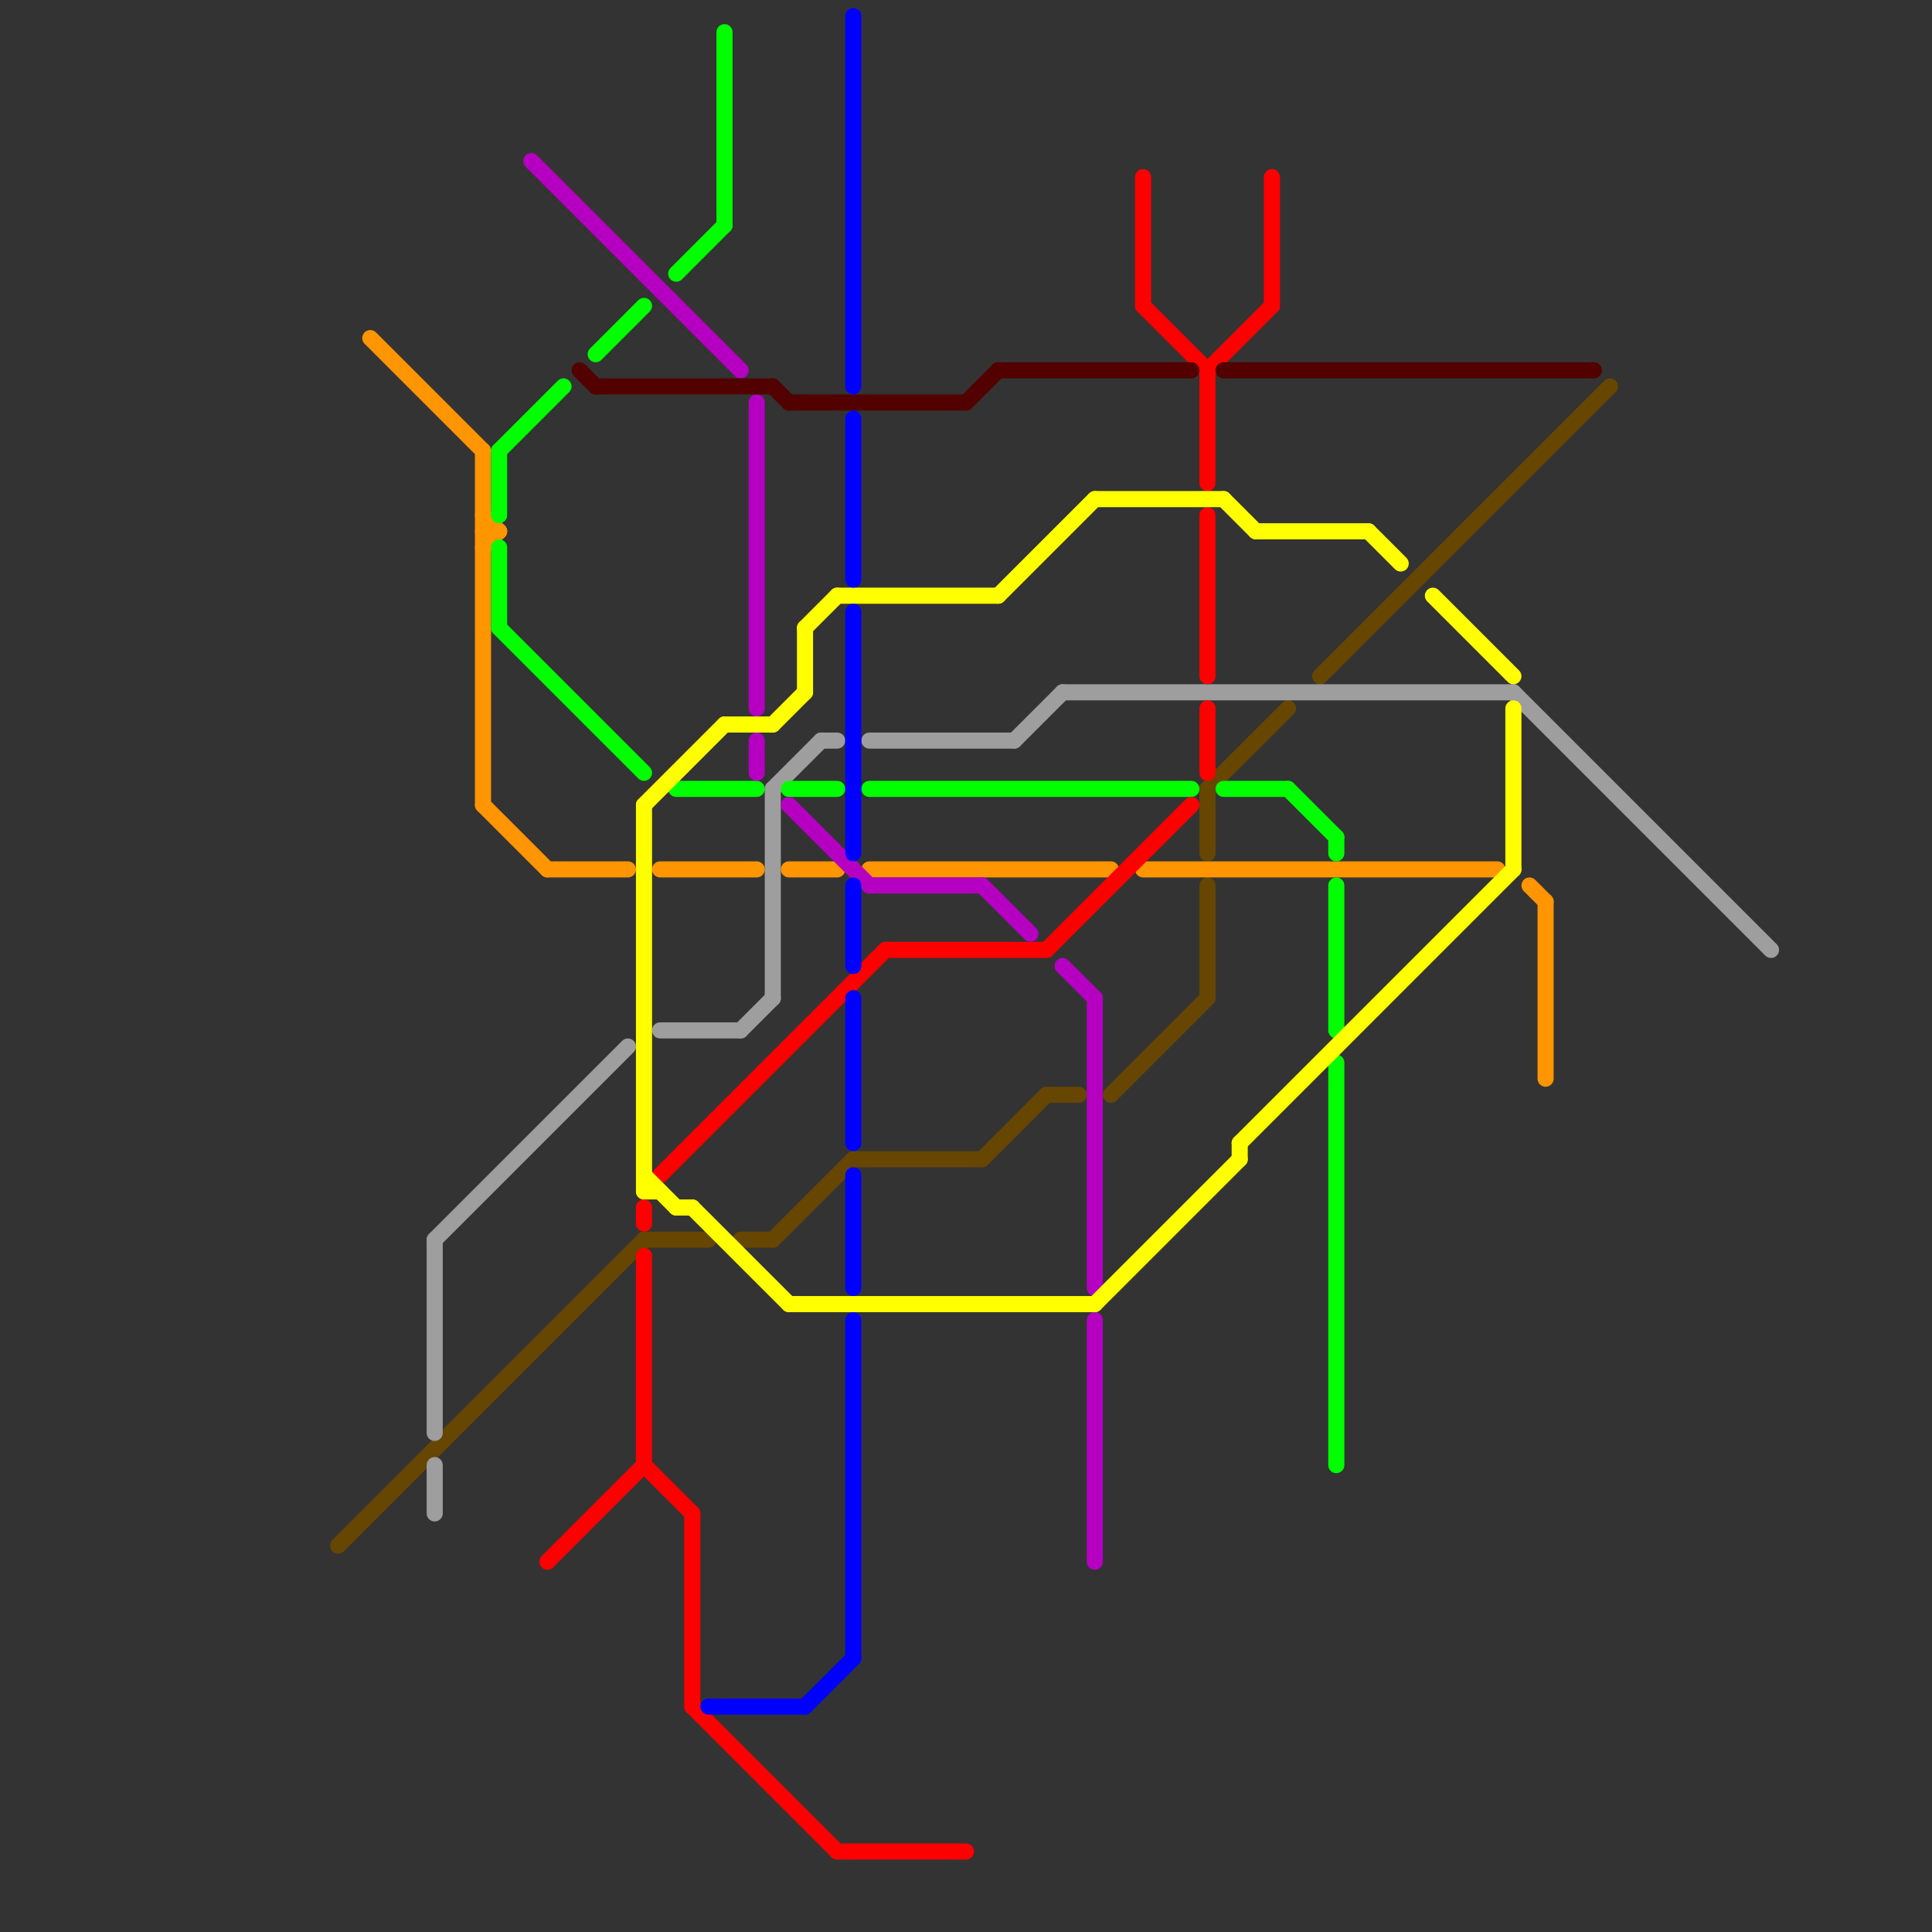 
<svg version="1.1" xmlns="http://www.w3.org/2000/svg" viewBox="0 0 120 120">
<rect x="0" y="0" width="120" height="120" fill="#333333" stroke="none"/>
<style>text { font: 1px Helvetica; font-weight: 600; white-space: pre; dominant-baseline: central; } line { stroke-width: 1; fill: none; stroke-linecap: round; stroke-linejoin: round; } .c0 { stroke: #664600 } .c1 { stroke: #9e9e9e } .c2 { stroke: #ff9500 } .c3 { stroke: #00ff00 } .c4 { stroke: #b500c2 } .c5 { stroke: #ff0000 } .c6 { stroke: #520000 } .c7 { stroke: #ffff00 } .c8 { stroke: #0000ff }</style><defs><g id="wm-xf"><circle r="1.2" fill="#000"/><circle r="0.9" fill="#fff"/><circle r="0.6" fill="#000"/><circle r="0.3" fill="#fff"/></g><g id="wm"><circle r="0.6" fill="#000"/><circle r="0.3" fill="#fff"/></g></defs><line class="c0" x1="46" y1="77" x2="48" y2="77"/><line class="c0" x1="75" y1="49" x2="75" y2="53"/><line class="c0" x1="53" y1="72" x2="61" y2="72"/><line class="c0" x1="65" y1="68" x2="67" y2="68"/><line class="c0" x1="75" y1="55" x2="75" y2="62"/><line class="c0" x1="82" y1="42" x2="100" y2="24"/><line class="c0" x1="61" y1="72" x2="65" y2="68"/><line class="c0" x1="40" y1="77" x2="44" y2="77"/><line class="c0" x1="21" y1="96" x2="40" y2="77"/><line class="c0" x1="69" y1="68" x2="75" y2="62"/><line class="c0" x1="48" y1="77" x2="53" y2="72"/><line class="c0" x1="75" y1="49" x2="80" y2="44"/><line class="c1" x1="27" y1="77" x2="39" y2="65"/><line class="c1" x1="94" y1="43" x2="110" y2="59"/><line class="c1" x1="66" y1="43" x2="94" y2="43"/><line class="c1" x1="48" y1="49" x2="51" y2="46"/><line class="c1" x1="54" y1="46" x2="63" y2="46"/><line class="c1" x1="48" y1="49" x2="48" y2="62"/><line class="c1" x1="27" y1="77" x2="27" y2="89"/><line class="c1" x1="46" y1="64" x2="48" y2="62"/><line class="c1" x1="27" y1="91" x2="27" y2="94"/><line class="c1" x1="51" y1="46" x2="52" y2="46"/><line class="c1" x1="41" y1="64" x2="46" y2="64"/><line class="c1" x1="63" y1="46" x2="66" y2="43"/><line class="c2" x1="41" y1="54" x2="47" y2="54"/><line class="c2" x1="54" y1="54" x2="69" y2="54"/><line class="c2" x1="71" y1="54" x2="93" y2="54"/><line class="c2" x1="95" y1="55" x2="96" y2="56"/><line class="c2" x1="30" y1="50" x2="34" y2="54"/><line class="c2" x1="30" y1="33" x2="31" y2="33"/><line class="c2" x1="30" y1="34" x2="31" y2="33"/><line class="c2" x1="30" y1="28" x2="30" y2="50"/><line class="c2" x1="34" y1="54" x2="39" y2="54"/><line class="c2" x1="30" y1="32" x2="31" y2="33"/><line class="c2" x1="23" y1="21" x2="30" y2="28"/><line class="c2" x1="96" y1="56" x2="96" y2="67"/><line class="c2" x1="49" y1="54" x2="52" y2="54"/><line class="c3" x1="83" y1="52" x2="83" y2="53"/><line class="c3" x1="31" y1="28" x2="35" y2="24"/><line class="c3" x1="49" y1="49" x2="52" y2="49"/><line class="c3" x1="54" y1="49" x2="74" y2="49"/><line class="c3" x1="45" y1="2" x2="45" y2="14"/><line class="c3" x1="42" y1="17" x2="45" y2="14"/><line class="c3" x1="31" y1="39" x2="40" y2="48"/><line class="c3" x1="80" y1="49" x2="83" y2="52"/><line class="c3" x1="42" y1="49" x2="47" y2="49"/><line class="c3" x1="31" y1="34" x2="31" y2="39"/><line class="c3" x1="37" y1="22" x2="40" y2="19"/><line class="c3" x1="83" y1="55" x2="83" y2="64"/><line class="c3" x1="76" y1="49" x2="80" y2="49"/><line class="c3" x1="31" y1="28" x2="31" y2="32"/><line class="c3" x1="83" y1="66" x2="83" y2="91"/><line class="c4" x1="68" y1="62" x2="68" y2="80"/><line class="c4" x1="68" y1="82" x2="68" y2="97"/><line class="c4" x1="47" y1="25" x2="47" y2="44"/><line class="c4" x1="49" y1="50" x2="54" y2="55"/><line class="c4" x1="33" y1="10" x2="46" y2="23"/><line class="c4" x1="61" y1="55" x2="64" y2="58"/><line class="c4" x1="66" y1="60" x2="68" y2="62"/><line class="c4" x1="47" y1="46" x2="47" y2="48"/><line class="c4" x1="54" y1="55" x2="61" y2="55"/><line class="c5" x1="52" y1="115" x2="60" y2="115"/><line class="c5" x1="75" y1="23" x2="75" y2="30"/><line class="c5" x1="65" y1="59" x2="74" y2="50"/><line class="c5" x1="71" y1="19" x2="75" y2="23"/><line class="c5" x1="43" y1="106" x2="52" y2="115"/><line class="c5" x1="40" y1="78" x2="40" y2="91"/><line class="c5" x1="41" y1="73" x2="55" y2="59"/><line class="c5" x1="71" y1="11" x2="71" y2="19"/><line class="c5" x1="75" y1="32" x2="75" y2="42"/><line class="c5" x1="75" y1="23" x2="79" y2="19"/><line class="c5" x1="40" y1="91" x2="43" y2="94"/><line class="c5" x1="79" y1="11" x2="79" y2="19"/><line class="c5" x1="43" y1="94" x2="43" y2="106"/><line class="c5" x1="34" y1="97" x2="40" y2="91"/><line class="c5" x1="55" y1="59" x2="65" y2="59"/><line class="c5" x1="40" y1="75" x2="40" y2="76"/><line class="c5" x1="75" y1="44" x2="75" y2="48"/><line class="c6" x1="62" y1="23" x2="74" y2="23"/><line class="c6" x1="49" y1="25" x2="60" y2="25"/><line class="c6" x1="60" y1="25" x2="62" y2="23"/><line class="c6" x1="76" y1="23" x2="99" y2="23"/><line class="c6" x1="37" y1="24" x2="48" y2="24"/><line class="c6" x1="48" y1="24" x2="49" y2="25"/><line class="c6" x1="36" y1="23" x2="37" y2="24"/><line class="c7" x1="50" y1="39" x2="52" y2="37"/><line class="c7" x1="49" y1="81" x2="68" y2="81"/><line class="c7" x1="45" y1="45" x2="48" y2="45"/><line class="c7" x1="40" y1="74" x2="41" y2="74"/><line class="c7" x1="68" y1="31" x2="76" y2="31"/><line class="c7" x1="68" y1="81" x2="77" y2="72"/><line class="c7" x1="43" y1="75" x2="49" y2="81"/><line class="c7" x1="40" y1="73" x2="42" y2="75"/><line class="c7" x1="52" y1="37" x2="62" y2="37"/><line class="c7" x1="40" y1="50" x2="40" y2="74"/><line class="c7" x1="89" y1="37" x2="94" y2="42"/><line class="c7" x1="42" y1="75" x2="43" y2="75"/><line class="c7" x1="48" y1="45" x2="50" y2="43"/><line class="c7" x1="62" y1="37" x2="68" y2="31"/><line class="c7" x1="76" y1="31" x2="78" y2="33"/><line class="c7" x1="77" y1="71" x2="77" y2="72"/><line class="c7" x1="85" y1="33" x2="87" y2="35"/><line class="c7" x1="50" y1="39" x2="50" y2="43"/><line class="c7" x1="78" y1="33" x2="85" y2="33"/><line class="c7" x1="40" y1="50" x2="45" y2="45"/><line class="c7" x1="94" y1="44" x2="94" y2="54"/><line class="c7" x1="77" y1="71" x2="94" y2="54"/><line class="c8" x1="53" y1="62" x2="53" y2="71"/><line class="c8" x1="50" y1="106" x2="53" y2="103"/><line class="c8" x1="53" y1="1" x2="53" y2="24"/><line class="c8" x1="53" y1="26" x2="53" y2="36"/><line class="c8" x1="53" y1="38" x2="53" y2="53"/><line class="c8" x1="53" y1="55" x2="53" y2="60"/><line class="c8" x1="44" y1="106" x2="50" y2="106"/><line class="c8" x1="53" y1="82" x2="53" y2="103"/><line class="c8" x1="53" y1="73" x2="53" y2="80"/>
</svg>
